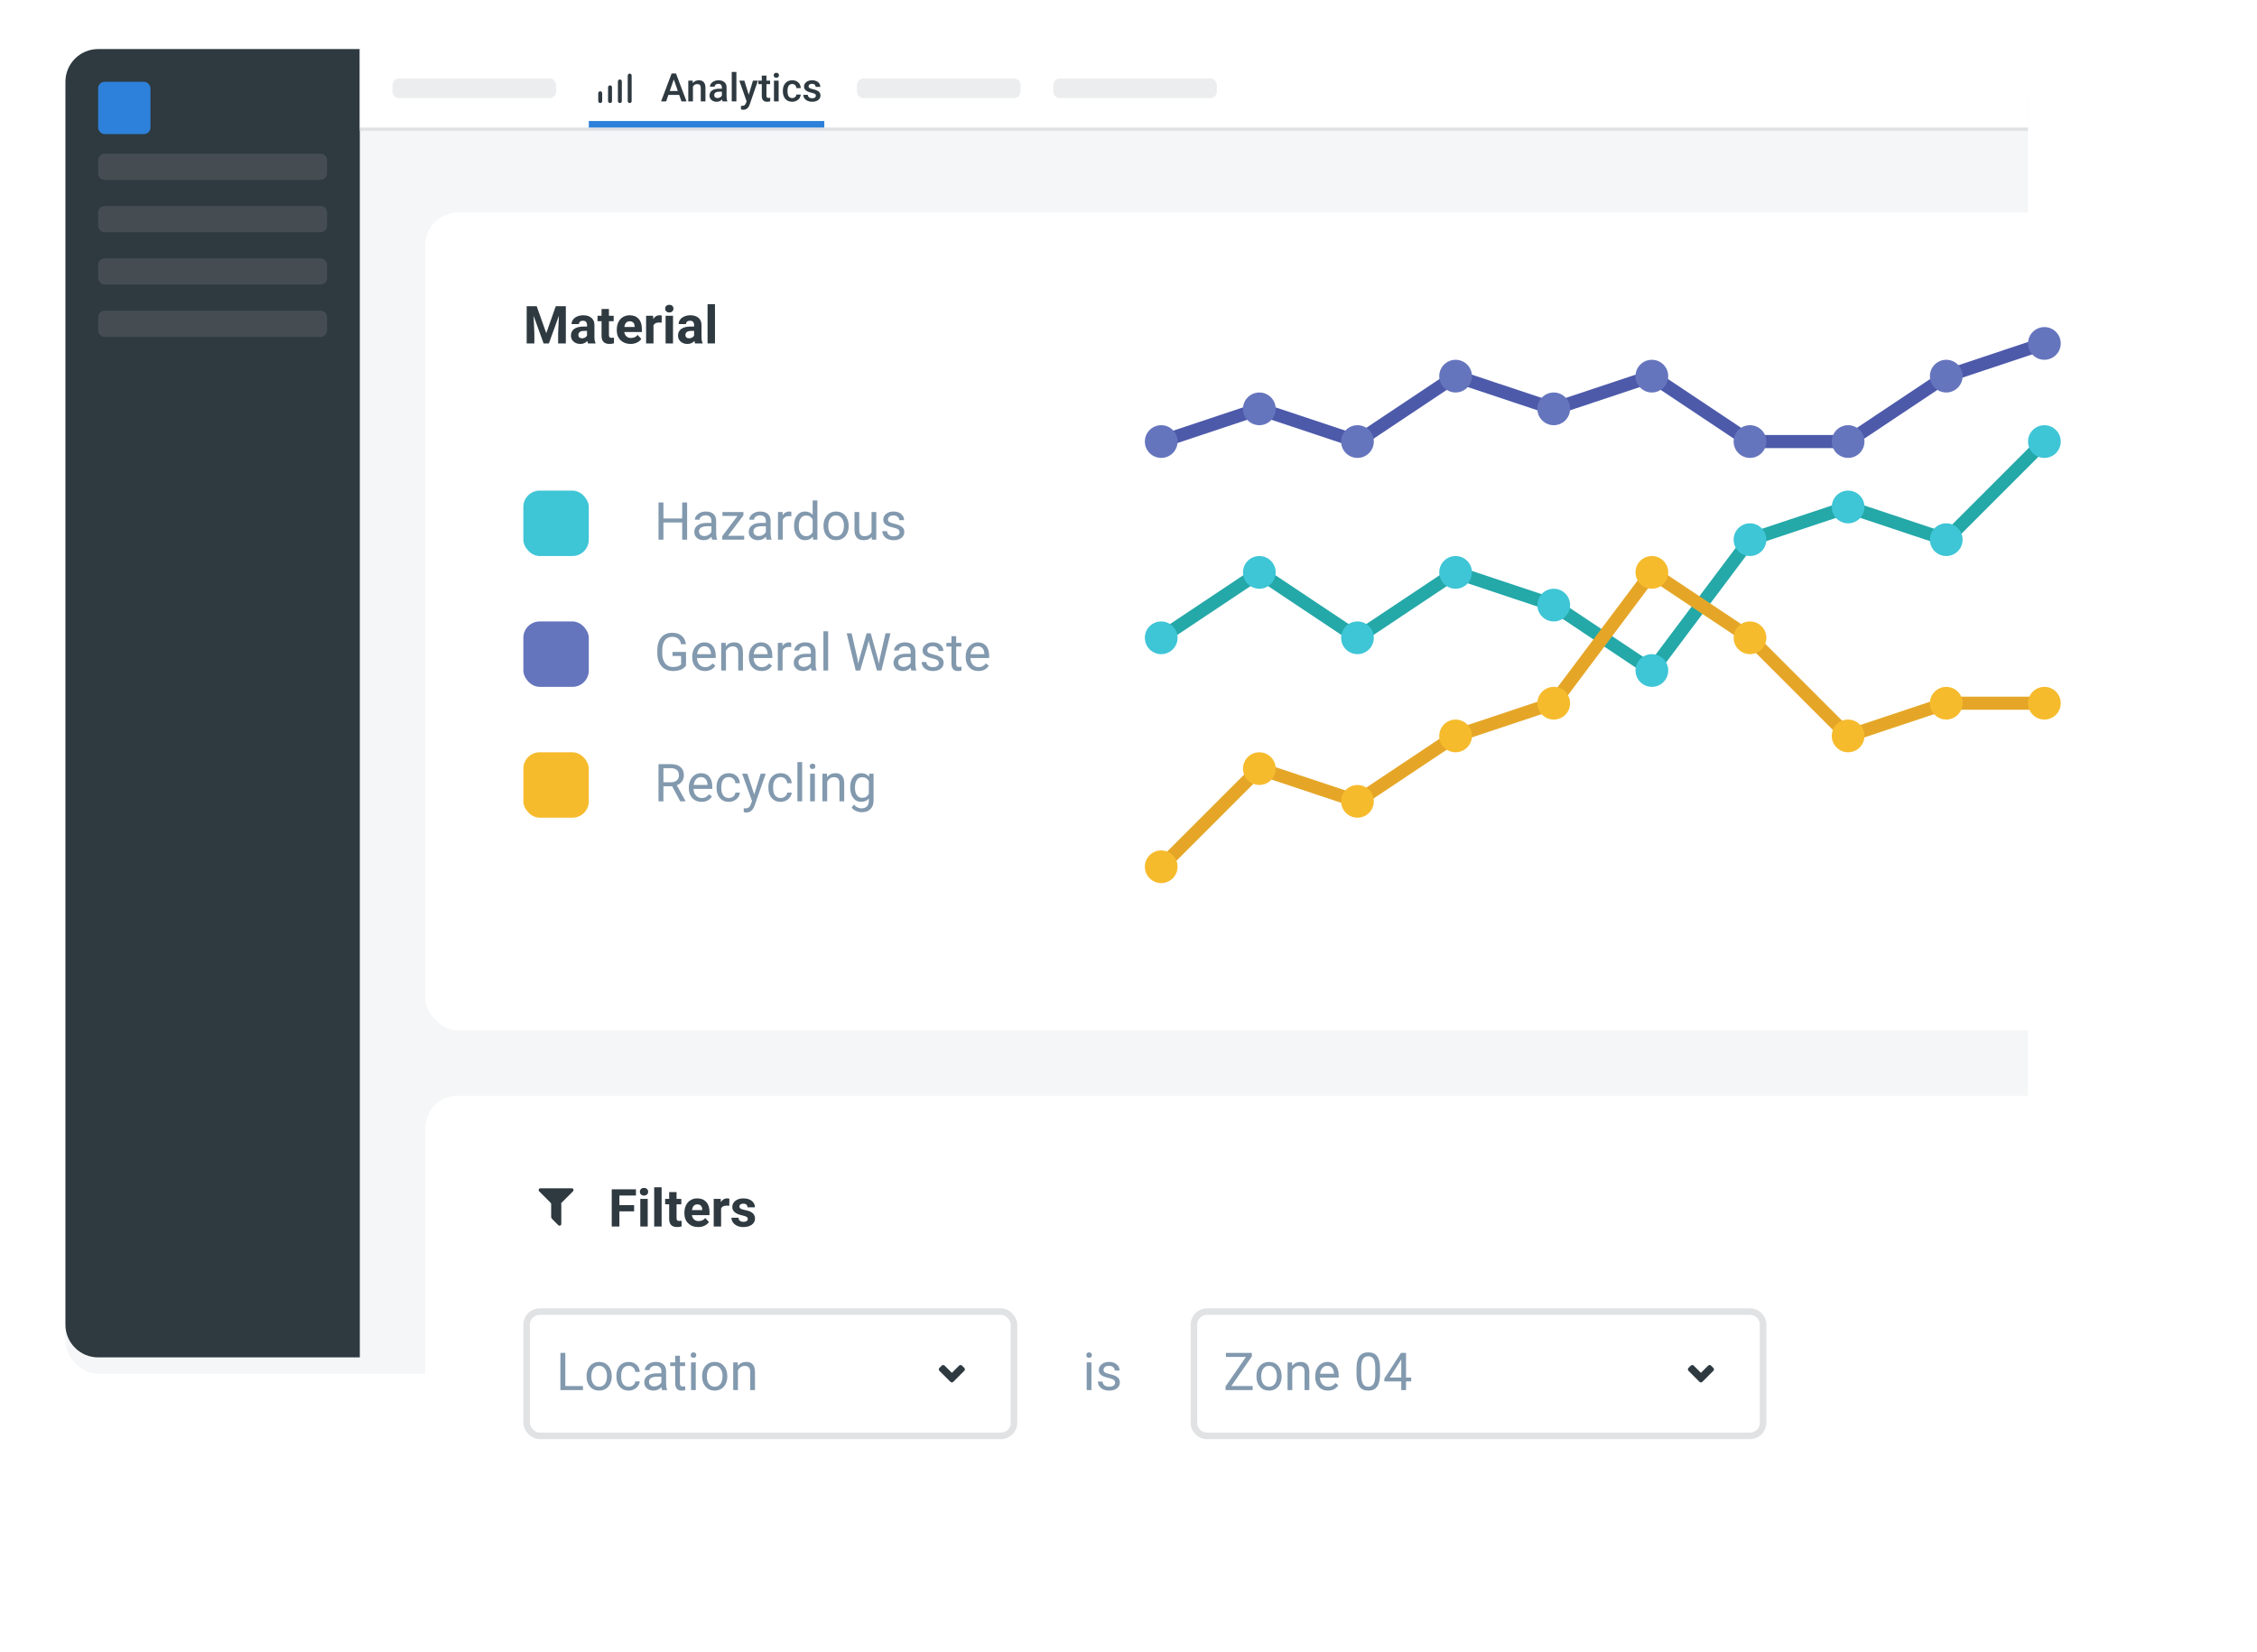 <svg width="690" height="505" viewBox="0 0 690 505" fill="none" xmlns="http://www.w3.org/2000/svg">
<rect width="690" height="505" fill="white"/>
<g filter="url(#filter0_d)">
<rect x="20" y="15" width="600" height="400" rx="10" fill="#F5F6F7"/>
</g>
<path d="M20 25C20 19.477 24.477 15 30 15H110V415H30C24.477 415 20 410.523 20 405V25Z" fill="#2E3940"/>
<path d="M110 39H620V25C620 19.477 615.523 15 610 15H110V39Z" fill="white"/>
<rect width="510" height="1" transform="matrix(-1 0 0 1 620 39)" fill="#E0E2E4"/>
<rect x="30" y="25" width="16" height="16" rx="2" fill="#2E81DA"/>
<path d="M30 49C30 47.895 30.895 47 32 47H98C99.105 47 100 47.895 100 49V53C100 54.105 99.105 55 98 55H32C30.895 55 30 54.105 30 53V49Z" fill="#454D52"/>
<path d="M120 26C120 24.895 120.895 24 122 24H168C169.105 24 170 24.895 170 26V28C170 29.105 169.105 30 168 30H122C120.895 30 120 29.105 120 28V26Z" fill="#EBEDEF"/>
<path d="M262 26C262 24.895 262.895 24 264 24H310C311.105 24 312 24.895 312 26V28C312 29.105 311.105 30 310 30H264C262.895 30 262 29.105 262 28V26Z" fill="#EBEDEF"/>
<path d="M322 26C322 24.895 322.895 24 324 24H370C371.105 24 372 24.895 372 26V28C372 29.105 371.105 30 370 30H324C322.895 30 322 29.105 322 28V26Z" fill="#EBEDEF"/>
<path d="M30 81C30 79.895 30.895 79 32 79H98C99.105 79 100 79.895 100 81V85C100 86.105 99.105 87 98 87H32C30.895 87 30 86.105 30 85V81Z" fill="#454D52"/>
<path d="M30 97C30 95.895 30.895 95 32 95H98C99.105 95 100 95.895 100 97V101C100 102.105 99.105 103 98 103H32C30.895 103 30 102.105 30 101V97Z" fill="#454D52"/>
<path d="M30 65C30 63.895 30.895 63 32 63H98C99.105 63 100 63.895 100 65V69C100 70.105 99.105 71 98 71H32C30.895 71 30 70.105 30 69V65Z" fill="#454D52"/>
<path d="M207.643 29.014H204.338L203.646 31H202.105L205.328 22.469H206.658L209.887 31H208.34L207.643 29.014ZM204.754 27.818H207.227L205.99 24.279L204.754 27.818Z" fill="#2E3940"/>
<path d="M211.762 24.66L211.803 25.393C212.271 24.826 212.887 24.543 213.648 24.543C214.969 24.543 215.641 25.299 215.664 26.811V31H214.24V26.893C214.24 26.49 214.152 26.193 213.977 26.002C213.805 25.807 213.521 25.709 213.127 25.709C212.553 25.709 212.125 25.969 211.844 26.488V31H210.42V24.66H211.762Z" fill="#2E3940"/>
<path d="M220.908 31C220.846 30.879 220.791 30.682 220.744 30.408C220.291 30.881 219.736 31.117 219.08 31.117C218.443 31.117 217.924 30.936 217.521 30.572C217.119 30.209 216.918 29.76 216.918 29.225C216.918 28.549 217.168 28.031 217.668 27.672C218.172 27.309 218.891 27.127 219.824 27.127H220.697V26.711C220.697 26.383 220.605 26.121 220.422 25.926C220.238 25.727 219.959 25.627 219.584 25.627C219.26 25.627 218.994 25.709 218.787 25.873C218.58 26.033 218.477 26.238 218.477 26.488H217.053C217.053 26.141 217.168 25.816 217.398 25.516C217.629 25.211 217.941 24.973 218.336 24.801C218.734 24.629 219.178 24.543 219.666 24.543C220.408 24.543 221 24.73 221.441 25.105C221.883 25.477 222.109 26 222.121 26.676V29.535C222.121 30.105 222.201 30.561 222.361 30.9V31H220.908ZM219.344 29.975C219.625 29.975 219.889 29.906 220.135 29.77C220.385 29.633 220.572 29.449 220.697 29.219V28.023H219.93C219.402 28.023 219.006 28.115 218.74 28.299C218.475 28.482 218.342 28.742 218.342 29.078C218.342 29.352 218.432 29.57 218.611 29.734C218.795 29.895 219.039 29.975 219.344 29.975Z" fill="#2E3940"/>
<path d="M225.127 31H223.703V22H225.127V31Z" fill="#2E3940"/>
<path d="M228.9 28.961L230.189 24.66H231.707L229.188 31.961C228.801 33.027 228.145 33.56 227.219 33.56C227.012 33.56 226.783 33.525 226.533 33.455V32.353L226.803 32.371C227.162 32.371 227.432 32.305 227.611 32.172C227.795 32.043 227.939 31.824 228.045 31.516L228.25 30.971L226.023 24.66H227.559L228.9 28.961Z" fill="#2E3940"/>
<path d="M234.314 23.119V24.66H235.434V25.715H234.314V29.254C234.314 29.496 234.361 29.672 234.455 29.781C234.553 29.887 234.725 29.939 234.971 29.939C235.135 29.939 235.301 29.92 235.469 29.881V30.982C235.145 31.072 234.832 31.117 234.531 31.117C233.438 31.117 232.891 30.514 232.891 29.307V25.715H231.848V24.66H232.891V23.119H234.314Z" fill="#2E3940"/>
<path d="M238.041 31H236.617V24.66H238.041V31ZM236.529 23.014C236.529 22.795 236.598 22.613 236.734 22.469C236.875 22.324 237.074 22.252 237.332 22.252C237.59 22.252 237.789 22.324 237.93 22.469C238.07 22.613 238.141 22.795 238.141 23.014C238.141 23.229 238.07 23.408 237.93 23.553C237.789 23.693 237.59 23.764 237.332 23.764C237.074 23.764 236.875 23.693 236.734 23.553C236.598 23.408 236.529 23.229 236.529 23.014Z" fill="#2E3940"/>
<path d="M242.201 29.98C242.557 29.98 242.852 29.877 243.086 29.67C243.32 29.463 243.445 29.207 243.461 28.902H244.803C244.787 29.297 244.664 29.666 244.434 30.01C244.203 30.35 243.891 30.619 243.496 30.818C243.102 31.018 242.676 31.117 242.219 31.117C241.332 31.117 240.629 30.83 240.109 30.256C239.59 29.682 239.33 28.889 239.33 27.877V27.73C239.33 26.766 239.588 25.994 240.104 25.416C240.619 24.834 241.322 24.543 242.213 24.543C242.967 24.543 243.58 24.764 244.053 25.205C244.529 25.643 244.779 26.219 244.803 26.934H243.461C243.445 26.57 243.32 26.271 243.086 26.037C242.855 25.803 242.561 25.686 242.201 25.686C241.74 25.686 241.385 25.854 241.135 26.189C240.885 26.521 240.758 27.027 240.754 27.707V27.936C240.754 28.623 240.877 29.137 241.123 29.477C241.373 29.812 241.732 29.98 242.201 29.98Z" fill="#2E3940"/>
<path d="M249.432 29.277C249.432 29.023 249.326 28.83 249.115 28.697C248.908 28.564 248.562 28.447 248.078 28.346C247.594 28.244 247.189 28.115 246.865 27.959C246.154 27.615 245.799 27.117 245.799 26.465C245.799 25.918 246.029 25.461 246.49 25.094C246.951 24.727 247.537 24.543 248.248 24.543C249.006 24.543 249.617 24.73 250.082 25.105C250.551 25.48 250.785 25.967 250.785 26.564H249.361C249.361 26.291 249.26 26.064 249.057 25.885C248.854 25.701 248.584 25.609 248.248 25.609C247.936 25.609 247.68 25.682 247.48 25.826C247.285 25.971 247.188 26.164 247.188 26.406C247.188 26.625 247.279 26.795 247.463 26.916C247.646 27.037 248.018 27.16 248.576 27.285C249.135 27.406 249.572 27.553 249.889 27.725C250.209 27.893 250.445 28.096 250.598 28.334C250.754 28.572 250.832 28.861 250.832 29.201C250.832 29.771 250.596 30.234 250.123 30.59C249.65 30.941 249.031 31.117 248.266 31.117C247.746 31.117 247.283 31.023 246.877 30.836C246.471 30.648 246.154 30.391 245.928 30.062C245.701 29.734 245.588 29.381 245.588 29.002H246.971C246.99 29.338 247.117 29.598 247.352 29.781C247.586 29.961 247.896 30.051 248.283 30.051C248.658 30.051 248.943 29.98 249.139 29.84C249.334 29.695 249.432 29.508 249.432 29.277Z" fill="#2E3940"/>
<path d="M183.496 31.504C183.338 31.502 183.187 31.438 183.075 31.326C182.962 31.214 182.899 31.063 182.896 30.904V28.504C182.896 28.345 182.96 28.193 183.072 28.08C183.185 27.968 183.337 27.904 183.496 27.904C183.656 27.904 183.808 27.968 183.921 28.08C184.033 28.193 184.096 28.345 184.096 28.504V30.904C184.096 31.063 184.033 31.216 183.921 31.329C183.808 31.441 183.656 31.504 183.496 31.504Z" fill="#2E3940"/>
<path d="M186.496 31.504C186.338 31.502 186.187 31.438 186.075 31.326C185.962 31.214 185.899 31.062 185.896 30.904V26.696C185.896 26.537 185.96 26.384 186.072 26.271C186.185 26.159 186.337 26.096 186.496 26.096C186.656 26.096 186.808 26.159 186.921 26.271C187.033 26.384 187.096 26.537 187.096 26.696V30.904C187.096 31.063 187.033 31.215 186.921 31.328C186.808 31.441 186.656 31.504 186.496 31.504Z" fill="#2E3940"/>
<path d="M189.504 31.504C189.345 31.504 189.193 31.441 189.08 31.328C188.968 31.216 188.904 31.063 188.904 30.904V24.896C188.904 24.737 188.968 24.584 189.08 24.472C189.193 24.359 189.345 24.296 189.504 24.296C189.663 24.296 189.816 24.359 189.929 24.472C190.041 24.584 190.104 24.737 190.104 24.896V30.904C190.102 31.062 190.038 31.214 189.926 31.326C189.814 31.438 189.663 31.502 189.504 31.504Z" fill="#2E3940"/>
<path d="M192.504 31.504C192.345 31.504 192.193 31.441 192.08 31.328C191.968 31.216 191.904 31.063 191.904 30.904V23.096C191.904 22.937 191.968 22.784 192.08 22.672C192.193 22.559 192.345 22.496 192.504 22.496C192.663 22.496 192.816 22.559 192.929 22.672C193.041 22.784 193.104 22.937 193.104 23.096V30.904C193.102 31.063 193.038 31.214 192.926 31.326C192.814 31.438 192.663 31.502 192.504 31.504Z" fill="#2E3940"/>
<path d="M180 37H252V39H180V37Z" fill="#2E81DA"/>
<g filter="url(#filter1_d)">
<rect x="130" y="330" width="540" height="150" rx="10" fill="white"/>
</g>
<path d="M333.664 425H332.219V416.547H333.664V425ZM332.102 414.305C332.102 414.07 332.172 413.872 332.312 413.711C332.458 413.549 332.672 413.469 332.953 413.469C333.234 413.469 333.448 413.549 333.594 413.711C333.74 413.872 333.812 414.07 333.812 414.305C333.812 414.539 333.74 414.734 333.594 414.891C333.448 415.047 333.234 415.125 332.953 415.125C332.672 415.125 332.458 415.047 332.312 414.891C332.172 414.734 332.102 414.539 332.102 414.305ZM340.906 422.758C340.906 422.367 340.758 422.065 340.461 421.852C340.169 421.633 339.656 421.445 338.922 421.289C338.193 421.133 337.612 420.945 337.18 420.727C336.753 420.508 336.435 420.247 336.227 419.945C336.023 419.643 335.922 419.284 335.922 418.867C335.922 418.174 336.214 417.589 336.797 417.109C337.385 416.63 338.135 416.391 339.047 416.391C340.005 416.391 340.781 416.638 341.375 417.133C341.974 417.628 342.273 418.26 342.273 419.031H340.82C340.82 418.635 340.651 418.294 340.312 418.008C339.979 417.721 339.557 417.578 339.047 417.578C338.521 417.578 338.109 417.693 337.812 417.922C337.516 418.151 337.367 418.451 337.367 418.82C337.367 419.169 337.505 419.432 337.781 419.609C338.057 419.786 338.555 419.956 339.273 420.117C339.997 420.279 340.583 420.471 341.031 420.695C341.479 420.919 341.81 421.19 342.023 421.508C342.242 421.82 342.352 422.203 342.352 422.656C342.352 423.411 342.049 424.018 341.445 424.477C340.841 424.93 340.057 425.156 339.094 425.156C338.417 425.156 337.818 425.036 337.297 424.797C336.776 424.557 336.367 424.224 336.07 423.797C335.779 423.365 335.633 422.898 335.633 422.398H337.078C337.104 422.883 337.297 423.268 337.656 423.555C338.021 423.836 338.5 423.977 339.094 423.977C339.641 423.977 340.078 423.867 340.406 423.648C340.74 423.424 340.906 423.128 340.906 422.758Z" fill="#8299AE"/>
<rect x="161" y="401" width="149" height="38" rx="4" fill="white" stroke="#E0E2E4" stroke-width="2"/>
<path d="M172.828 423.773H178.219V425H171.32V413.625H172.828V423.773Z" fill="#8299AE"/>
<path d="M179.32 420.695C179.32 419.867 179.482 419.122 179.805 418.461C180.133 417.799 180.586 417.289 181.164 416.93C181.747 416.57 182.411 416.391 183.156 416.391C184.307 416.391 185.237 416.789 185.945 417.586C186.659 418.383 187.016 419.443 187.016 420.766V420.867C187.016 421.69 186.857 422.43 186.539 423.086C186.227 423.737 185.776 424.245 185.188 424.609C184.604 424.974 183.932 425.156 183.172 425.156C182.026 425.156 181.096 424.758 180.383 423.961C179.674 423.164 179.32 422.109 179.32 420.797V420.695ZM180.773 420.867C180.773 421.805 180.99 422.557 181.422 423.125C181.859 423.693 182.443 423.977 183.172 423.977C183.906 423.977 184.49 423.69 184.922 423.117C185.354 422.539 185.57 421.732 185.57 420.695C185.57 419.768 185.349 419.018 184.906 418.445C184.469 417.867 183.885 417.578 183.156 417.578C182.443 417.578 181.867 417.862 181.43 418.43C180.992 418.997 180.773 419.81 180.773 420.867Z" fill="#8299AE"/>
<path d="M192.219 423.977C192.734 423.977 193.185 423.82 193.57 423.508C193.956 423.195 194.169 422.805 194.211 422.336H195.578C195.552 422.82 195.385 423.281 195.078 423.719C194.771 424.156 194.359 424.505 193.844 424.766C193.333 425.026 192.792 425.156 192.219 425.156C191.068 425.156 190.151 424.773 189.469 424.008C188.792 423.237 188.453 422.185 188.453 420.852V420.609C188.453 419.786 188.604 419.055 188.906 418.414C189.208 417.773 189.641 417.276 190.203 416.922C190.771 416.568 191.44 416.391 192.211 416.391C193.159 416.391 193.945 416.674 194.57 417.242C195.201 417.81 195.536 418.547 195.578 419.453H194.211C194.169 418.906 193.961 418.458 193.586 418.109C193.216 417.755 192.758 417.578 192.211 417.578C191.477 417.578 190.906 417.844 190.5 418.375C190.099 418.901 189.898 419.664 189.898 420.664V420.938C189.898 421.911 190.099 422.661 190.5 423.188C190.901 423.714 191.474 423.977 192.219 423.977Z" fill="#8299AE"/>
<path d="M202.422 425C202.339 424.833 202.271 424.536 202.219 424.109C201.547 424.807 200.745 425.156 199.812 425.156C198.979 425.156 198.294 424.922 197.758 424.453C197.227 423.979 196.961 423.38 196.961 422.656C196.961 421.776 197.294 421.094 197.961 420.609C198.633 420.12 199.576 419.875 200.789 419.875H202.195V419.211C202.195 418.706 202.044 418.305 201.742 418.008C201.44 417.706 200.995 417.555 200.406 417.555C199.891 417.555 199.458 417.685 199.109 417.945C198.76 418.206 198.586 418.521 198.586 418.891H197.133C197.133 418.469 197.281 418.062 197.578 417.672C197.88 417.276 198.286 416.964 198.797 416.734C199.312 416.505 199.878 416.391 200.492 416.391C201.466 416.391 202.229 416.635 202.781 417.125C203.333 417.609 203.62 418.279 203.641 419.133V423.023C203.641 423.799 203.74 424.417 203.938 424.875V425H202.422ZM200.023 423.898C200.477 423.898 200.906 423.781 201.312 423.547C201.719 423.312 202.013 423.008 202.195 422.633V420.898H201.062C199.292 420.898 198.406 421.417 198.406 422.453C198.406 422.906 198.557 423.26 198.859 423.516C199.161 423.771 199.549 423.898 200.023 423.898Z" fill="#8299AE"/>
<path d="M207.867 414.5V416.547H209.445V417.664H207.867V422.906C207.867 423.245 207.938 423.5 208.078 423.672C208.219 423.839 208.458 423.922 208.797 423.922C208.964 423.922 209.193 423.891 209.484 423.828V425C209.104 425.104 208.734 425.156 208.375 425.156C207.729 425.156 207.242 424.961 206.914 424.57C206.586 424.18 206.422 423.625 206.422 422.906V417.664H204.883V416.547H206.422V414.5H207.867Z" fill="#8299AE"/>
<path d="M212.711 425H211.266V416.547H212.711V425ZM211.148 414.305C211.148 414.07 211.219 413.872 211.359 413.711C211.505 413.549 211.719 413.469 212 413.469C212.281 413.469 212.495 413.549 212.641 413.711C212.786 413.872 212.859 414.07 212.859 414.305C212.859 414.539 212.786 414.734 212.641 414.891C212.495 415.047 212.281 415.125 212 415.125C211.719 415.125 211.505 415.047 211.359 414.891C211.219 414.734 211.148 414.539 211.148 414.305Z" fill="#8299AE"/>
<path d="M214.648 420.695C214.648 419.867 214.81 419.122 215.133 418.461C215.461 417.799 215.914 417.289 216.492 416.93C217.076 416.57 217.74 416.391 218.484 416.391C219.635 416.391 220.565 416.789 221.273 417.586C221.987 418.383 222.344 419.443 222.344 420.766V420.867C222.344 421.69 222.185 422.43 221.867 423.086C221.555 423.737 221.104 424.245 220.516 424.609C219.932 424.974 219.26 425.156 218.5 425.156C217.354 425.156 216.424 424.758 215.711 423.961C215.003 423.164 214.648 422.109 214.648 420.797V420.695ZM216.102 420.867C216.102 421.805 216.318 422.557 216.75 423.125C217.188 423.693 217.771 423.977 218.5 423.977C219.234 423.977 219.818 423.69 220.25 423.117C220.682 422.539 220.898 421.732 220.898 420.695C220.898 419.768 220.677 419.018 220.234 418.445C219.797 417.867 219.214 417.578 218.484 417.578C217.771 417.578 217.195 417.862 216.758 418.43C216.32 418.997 216.102 419.81 216.102 420.867Z" fill="#8299AE"/>
<path d="M225.523 416.547L225.57 417.609C226.216 416.797 227.06 416.391 228.102 416.391C229.888 416.391 230.789 417.398 230.805 419.414V425H229.359V419.406C229.354 418.797 229.214 418.346 228.938 418.055C228.667 417.763 228.242 417.617 227.664 417.617C227.195 417.617 226.784 417.742 226.43 417.992C226.076 418.242 225.799 418.57 225.602 418.977V425H224.156V416.547H225.523Z" fill="#8299AE"/>
<path d="M294.079 417.51L294.809 418.24C294.923 418.355 294.986 418.509 294.986 418.67C294.986 418.831 294.923 418.986 294.809 419.1L291.429 422.48C291.373 422.538 291.306 422.583 291.232 422.615C291.159 422.646 291.079 422.662 290.999 422.662C290.919 422.662 290.84 422.646 290.766 422.615C290.692 422.583 290.625 422.538 290.569 422.48L287.189 419.1C287.075 418.986 287.012 418.831 287.012 418.67C287.012 418.509 287.075 418.355 287.189 418.24L287.919 417.51C288.035 417.399 288.189 417.337 288.349 417.337C288.509 417.337 288.664 417.399 288.779 417.51L290.999 419.73L293.219 417.51C293.335 417.399 293.489 417.337 293.649 417.337C293.809 417.337 293.964 417.399 294.079 417.51Z" fill="#2E3940"/>
<path d="M365 405C365 402.791 366.791 401 369 401H535C537.209 401 539 402.791 539 405V435C539 437.209 537.209 439 535 439H369C366.791 439 365 437.209 365 435V405Z" fill="white" stroke="#E0E2E4" stroke-width="2"/>
<path d="M376.445 423.773H382.953V425H374.672V423.875L380.906 414.859H374.773V413.625H382.703V414.727L376.445 423.773Z" fill="#8299AE"/>
<path d="M384.117 420.695C384.117 419.867 384.279 419.122 384.602 418.461C384.93 417.799 385.383 417.289 385.961 416.93C386.544 416.57 387.208 416.391 387.953 416.391C389.104 416.391 390.034 416.789 390.742 417.586C391.456 418.383 391.812 419.443 391.812 420.766V420.867C391.812 421.69 391.654 422.43 391.336 423.086C391.023 423.737 390.573 424.245 389.984 424.609C389.401 424.974 388.729 425.156 387.969 425.156C386.823 425.156 385.893 424.758 385.18 423.961C384.471 423.164 384.117 422.109 384.117 420.797V420.695ZM385.57 420.867C385.57 421.805 385.786 422.557 386.219 423.125C386.656 423.693 387.24 423.977 387.969 423.977C388.703 423.977 389.286 423.69 389.719 423.117C390.151 422.539 390.367 421.732 390.367 420.695C390.367 419.768 390.146 419.018 389.703 418.445C389.266 417.867 388.682 417.578 387.953 417.578C387.24 417.578 386.664 417.862 386.227 418.43C385.789 418.997 385.57 419.81 385.57 420.867Z" fill="#8299AE"/>
<path d="M394.992 416.547L395.039 417.609C395.685 416.797 396.529 416.391 397.57 416.391C399.357 416.391 400.258 417.398 400.273 419.414V425H398.828V419.406C398.823 418.797 398.682 418.346 398.406 418.055C398.135 417.763 397.711 417.617 397.133 417.617C396.664 417.617 396.253 417.742 395.898 417.992C395.544 418.242 395.268 418.57 395.07 418.977V425H393.625V416.547H394.992Z" fill="#8299AE"/>
<path d="M405.961 425.156C404.815 425.156 403.883 424.781 403.164 424.031C402.445 423.276 402.086 422.268 402.086 421.008V420.742C402.086 419.904 402.245 419.156 402.562 418.5C402.885 417.839 403.333 417.323 403.906 416.953C404.484 416.578 405.109 416.391 405.781 416.391C406.88 416.391 407.734 416.753 408.344 417.477C408.953 418.201 409.258 419.237 409.258 420.586V421.188H403.531C403.552 422.021 403.794 422.695 404.258 423.211C404.727 423.721 405.32 423.977 406.039 423.977C406.549 423.977 406.982 423.872 407.336 423.664C407.69 423.456 408 423.18 408.266 422.836L409.148 423.523C408.44 424.612 407.378 425.156 405.961 425.156ZM405.781 417.578C405.198 417.578 404.708 417.792 404.312 418.219C403.917 418.641 403.672 419.234 403.578 420H407.812V419.891C407.771 419.156 407.573 418.589 407.219 418.188C406.865 417.781 406.385 417.578 405.781 417.578Z" fill="#8299AE"/>
<path d="M421.891 420.148C421.891 421.841 421.602 423.099 421.023 423.922C420.445 424.745 419.542 425.156 418.312 425.156C417.099 425.156 416.201 424.755 415.617 423.953C415.034 423.146 414.732 421.943 414.711 420.344V418.414C414.711 416.742 415 415.5 415.578 414.688C416.156 413.875 417.062 413.469 418.297 413.469C419.521 413.469 420.422 413.862 421 414.648C421.578 415.43 421.875 416.638 421.891 418.273V420.148ZM420.445 418.172C420.445 416.948 420.273 416.057 419.93 415.5C419.586 414.938 419.042 414.656 418.297 414.656C417.557 414.656 417.018 414.935 416.68 415.492C416.341 416.049 416.167 416.906 416.156 418.062V420.375C416.156 421.604 416.333 422.513 416.688 423.102C417.047 423.685 417.589 423.977 418.312 423.977C419.026 423.977 419.555 423.701 419.898 423.148C420.247 422.596 420.43 421.727 420.445 420.539V418.172Z" fill="#8299AE"/>
<path d="M429.844 421.18H431.422V422.359H429.844V425H428.391V422.359H423.211V421.508L428.305 413.625H429.844V421.18ZM424.852 421.18H428.391V415.602L428.219 415.914L424.852 421.18Z" fill="#8299AE"/>
<path d="M523.079 417.51L523.809 418.24C523.923 418.355 523.986 418.509 523.986 418.67C523.986 418.831 523.923 418.986 523.809 419.1L520.429 422.48C520.373 422.538 520.306 422.583 520.232 422.615C520.159 422.646 520.079 422.662 519.999 422.662C519.919 422.662 519.84 422.646 519.766 422.615C519.692 422.583 519.625 422.538 519.569 422.48L516.189 419.1C516.075 418.986 516.012 418.831 516.012 418.67C516.012 418.509 516.075 418.355 516.189 418.24L516.919 417.51C517.035 417.399 517.189 417.337 517.349 417.337C517.509 417.337 517.664 417.399 517.779 417.51L519.999 419.73L522.219 417.51C522.335 417.399 522.489 417.337 522.649 417.337C522.809 417.337 522.964 417.399 523.079 417.51Z" fill="#2E3940"/>
<path d="M193.859 370.352H189.359V375H187.016V363.625H194.422V365.523H189.359V368.461H193.859V370.352ZM198.016 375H195.75V366.547H198.016V375ZM195.617 364.359C195.617 364.021 195.729 363.742 195.953 363.523C196.182 363.305 196.492 363.195 196.883 363.195C197.268 363.195 197.576 363.305 197.805 363.523C198.034 363.742 198.148 364.021 198.148 364.359C198.148 364.703 198.031 364.984 197.797 365.203C197.568 365.422 197.263 365.531 196.883 365.531C196.503 365.531 196.195 365.422 195.961 365.203C195.732 364.984 195.617 364.703 195.617 364.359ZM202.266 375H200V363H202.266V375ZM206.836 364.469V366.547H208.281V368.203H206.836V372.422C206.836 372.734 206.896 372.958 207.016 373.094C207.135 373.229 207.365 373.297 207.703 373.297C207.953 373.297 208.174 373.279 208.367 373.242V374.953C207.924 375.089 207.469 375.156 207 375.156C205.417 375.156 204.609 374.357 204.578 372.758V368.203H203.344V366.547H204.578V364.469H206.836ZM213.43 375.156C212.19 375.156 211.18 374.776 210.398 374.016C209.622 373.255 209.234 372.242 209.234 370.977V370.758C209.234 369.909 209.398 369.151 209.727 368.484C210.055 367.812 210.518 367.297 211.117 366.938C211.721 366.573 212.409 366.391 213.18 366.391C214.336 366.391 215.245 366.755 215.906 367.484C216.573 368.214 216.906 369.247 216.906 370.586V371.508H211.523C211.596 372.06 211.815 372.503 212.18 372.836C212.549 373.169 213.016 373.336 213.578 373.336C214.448 373.336 215.128 373.021 215.617 372.391L216.727 373.633C216.388 374.112 215.93 374.487 215.352 374.758C214.773 375.023 214.133 375.156 213.43 375.156ZM213.172 368.219C212.724 368.219 212.359 368.37 212.078 368.672C211.802 368.974 211.625 369.406 211.547 369.969H214.688V369.789C214.677 369.289 214.542 368.904 214.281 368.633C214.021 368.357 213.651 368.219 213.172 368.219ZM222.945 368.664C222.638 368.622 222.367 368.602 222.133 368.602C221.279 368.602 220.719 368.891 220.453 369.469V375H218.195V366.547H220.328L220.391 367.555C220.844 366.779 221.471 366.391 222.273 366.391C222.523 366.391 222.758 366.424 222.977 366.492L222.945 368.664ZM228.617 372.664C228.617 372.388 228.479 372.172 228.203 372.016C227.932 371.854 227.495 371.711 226.891 371.586C224.88 371.164 223.875 370.31 223.875 369.023C223.875 368.273 224.185 367.648 224.805 367.148C225.43 366.643 226.245 366.391 227.25 366.391C228.323 366.391 229.18 366.643 229.82 367.148C230.466 367.654 230.789 368.31 230.789 369.117H228.531C228.531 368.794 228.427 368.529 228.219 368.32C228.01 368.107 227.685 368 227.242 368C226.862 368 226.568 368.086 226.359 368.258C226.151 368.43 226.047 368.648 226.047 368.914C226.047 369.164 226.164 369.367 226.398 369.523C226.638 369.674 227.039 369.807 227.602 369.922C228.164 370.031 228.638 370.156 229.023 370.297C230.216 370.734 230.812 371.492 230.812 372.57C230.812 373.341 230.482 373.966 229.82 374.445C229.159 374.919 228.305 375.156 227.258 375.156C226.549 375.156 225.919 375.031 225.367 374.781C224.82 374.526 224.391 374.18 224.078 373.742C223.766 373.299 223.609 372.823 223.609 372.312H225.75C225.771 372.714 225.919 373.021 226.195 373.234C226.471 373.448 226.841 373.555 227.305 373.555C227.737 373.555 228.062 373.474 228.281 373.312C228.505 373.146 228.617 372.93 228.617 372.664Z" fill="#2E3940"/>
<path d="M171.8 367.6L175.2 364.2C175.5 363.9 175.3 363.3 174.8 363.3H165.2C164.8 363.3 164.5 363.8 164.8 364.2L168.2 367.6C168.4 367.7 168.5 368 168.5 368.3V372C168.5 372.3 168.6 372.5 168.8 372.7L170.7 374.6C171 374.9 171.6 374.7 171.6 374.2V368.3C171.5 368 171.6 367.7 171.8 367.6Z" fill="#2E3940"/>
<g filter="url(#filter2_d)">
<rect x="130" y="60" width="540" height="250" rx="10" fill="white"/>
</g>
<path d="M164.078 93.625L167 101.875L169.906 93.625H172.984V105H170.633V101.891L170.867 96.523L167.797 105H166.188L163.125 96.531L163.359 101.891V105H161.016V93.625H164.078Z" fill="#2E3940"/>
<path d="M179.781 105C179.677 104.797 179.602 104.544 179.555 104.242C179.008 104.852 178.297 105.156 177.422 105.156C176.594 105.156 175.906 104.917 175.359 104.438C174.818 103.958 174.547 103.354 174.547 102.625C174.547 101.729 174.878 101.042 175.539 100.562C176.206 100.083 177.167 99.841 178.422 99.836H179.461V99.352C179.461 98.961 179.359 98.648 179.156 98.414C178.958 98.18 178.643 98.062 178.211 98.062C177.831 98.062 177.531 98.154 177.312 98.336C177.099 98.518 176.992 98.768 176.992 99.086H174.734C174.734 98.596 174.885 98.143 175.188 97.727C175.49 97.31 175.917 96.984 176.469 96.75C177.021 96.51 177.641 96.391 178.328 96.391C179.37 96.391 180.195 96.654 180.805 97.18C181.419 97.701 181.727 98.435 181.727 99.383V103.047C181.732 103.849 181.844 104.456 182.062 104.867V105H179.781ZM177.914 103.43C178.247 103.43 178.555 103.357 178.836 103.211C179.117 103.06 179.326 102.859 179.461 102.609V101.156H178.617C177.487 101.156 176.885 101.547 176.812 102.328L176.805 102.461C176.805 102.742 176.904 102.974 177.102 103.156C177.299 103.339 177.57 103.43 177.914 103.43Z" fill="#2E3940"/>
<path d="M186.164 94.469V96.547H187.609V98.203H186.164V102.422C186.164 102.734 186.224 102.958 186.344 103.094C186.464 103.229 186.693 103.297 187.031 103.297C187.281 103.297 187.503 103.279 187.695 103.242V104.953C187.253 105.089 186.797 105.156 186.328 105.156C184.745 105.156 183.938 104.357 183.906 102.758V98.203H182.672V96.547H183.906V94.469H186.164Z" fill="#2E3940"/>
<path d="M192.758 105.156C191.518 105.156 190.508 104.776 189.727 104.016C188.951 103.255 188.562 102.242 188.562 100.977V100.758C188.562 99.909 188.727 99.151 189.055 98.484C189.383 97.812 189.846 97.297 190.445 96.938C191.049 96.573 191.737 96.391 192.508 96.391C193.664 96.391 194.573 96.755 195.234 97.484C195.901 98.213 196.234 99.247 196.234 100.586V101.508H190.852C190.924 102.06 191.143 102.503 191.508 102.836C191.878 103.169 192.344 103.336 192.906 103.336C193.776 103.336 194.456 103.021 194.945 102.391L196.055 103.633C195.716 104.112 195.258 104.487 194.68 104.758C194.102 105.023 193.461 105.156 192.758 105.156ZM192.5 98.219C192.052 98.219 191.688 98.37 191.406 98.672C191.13 98.974 190.953 99.406 190.875 99.969H194.016V99.789C194.005 99.289 193.87 98.904 193.609 98.633C193.349 98.357 192.979 98.219 192.5 98.219Z" fill="#2E3940"/>
<path d="M202.273 98.664C201.966 98.622 201.695 98.602 201.461 98.602C200.607 98.602 200.047 98.891 199.781 99.469V105H197.523V96.547H199.656L199.719 97.555C200.172 96.779 200.799 96.391 201.602 96.391C201.852 96.391 202.086 96.424 202.305 96.492L202.273 98.664Z" fill="#2E3940"/>
<path d="M205.75 105H203.484V96.547H205.75V105ZM203.352 94.359C203.352 94.021 203.464 93.742 203.688 93.523C203.917 93.305 204.227 93.195 204.617 93.195C205.003 93.195 205.31 93.305 205.539 93.523C205.768 93.742 205.883 94.021 205.883 94.359C205.883 94.703 205.766 94.984 205.531 95.203C205.302 95.422 204.997 95.531 204.617 95.531C204.237 95.531 203.93 95.422 203.695 95.203C203.466 94.984 203.352 94.703 203.352 94.359Z" fill="#2E3940"/>
<path d="M212.516 105C212.411 104.797 212.336 104.544 212.289 104.242C211.742 104.852 211.031 105.156 210.156 105.156C209.328 105.156 208.641 104.917 208.094 104.438C207.552 103.958 207.281 103.354 207.281 102.625C207.281 101.729 207.612 101.042 208.273 100.562C208.94 100.083 209.901 99.841 211.156 99.836H212.195V99.352C212.195 98.961 212.094 98.648 211.891 98.414C211.693 98.18 211.378 98.062 210.945 98.062C210.565 98.062 210.266 98.154 210.047 98.336C209.833 98.518 209.727 98.768 209.727 99.086H207.469C207.469 98.596 207.62 98.143 207.922 97.727C208.224 97.31 208.651 96.984 209.203 96.75C209.755 96.51 210.375 96.391 211.062 96.391C212.104 96.391 212.93 96.654 213.539 97.18C214.154 97.701 214.461 98.435 214.461 99.383V103.047C214.466 103.849 214.578 104.456 214.797 104.867V105H212.516ZM210.648 103.43C210.982 103.43 211.289 103.357 211.57 103.211C211.852 103.06 212.06 102.859 212.195 102.609V101.156H211.352C210.221 101.156 209.62 101.547 209.547 102.328L209.539 102.461C209.539 102.742 209.638 102.974 209.836 103.156C210.034 103.339 210.305 103.43 210.648 103.43Z" fill="#2E3940"/>
<path d="M218.578 105H216.312V93H218.578V105Z" fill="#2E3940"/>
<path d="M210.062 165H208.555V159.742H202.82V165H201.32V153.625H202.82V158.516H208.555V153.625H210.062V165Z" fill="#8299AE"/>
<path d="M217.719 165C217.635 164.833 217.568 164.536 217.516 164.109C216.844 164.807 216.042 165.156 215.109 165.156C214.276 165.156 213.591 164.922 213.055 164.453C212.523 163.979 212.258 163.38 212.258 162.656C212.258 161.776 212.591 161.094 213.258 160.609C213.93 160.12 214.872 159.875 216.086 159.875H217.492V159.211C217.492 158.706 217.341 158.305 217.039 158.008C216.737 157.706 216.292 157.555 215.703 157.555C215.188 157.555 214.755 157.685 214.406 157.945C214.057 158.206 213.883 158.521 213.883 158.891H212.43C212.43 158.469 212.578 158.062 212.875 157.672C213.177 157.276 213.583 156.964 214.094 156.734C214.609 156.505 215.174 156.391 215.789 156.391C216.763 156.391 217.526 156.635 218.078 157.125C218.63 157.609 218.917 158.279 218.938 159.133V163.023C218.938 163.799 219.036 164.417 219.234 164.875V165H217.719ZM215.32 163.898C215.773 163.898 216.203 163.781 216.609 163.547C217.016 163.312 217.31 163.008 217.492 162.633V160.898H216.359C214.589 160.898 213.703 161.417 213.703 162.453C213.703 162.906 213.854 163.26 214.156 163.516C214.458 163.771 214.846 163.898 215.32 163.898Z" fill="#8299AE"/>
<path d="M222.562 163.82H227.508V165H220.797V163.938L225.461 157.742H220.867V156.547H227.273V157.57L222.562 163.82Z" fill="#8299AE"/>
<path d="M234.359 165C234.276 164.833 234.208 164.536 234.156 164.109C233.484 164.807 232.682 165.156 231.75 165.156C230.917 165.156 230.232 164.922 229.695 164.453C229.164 163.979 228.898 163.38 228.898 162.656C228.898 161.776 229.232 161.094 229.898 160.609C230.57 160.12 231.513 159.875 232.727 159.875H234.133V159.211C234.133 158.706 233.982 158.305 233.68 158.008C233.378 157.706 232.932 157.555 232.344 157.555C231.828 157.555 231.396 157.685 231.047 157.945C230.698 158.206 230.523 158.521 230.523 158.891H229.07C229.07 158.469 229.219 158.062 229.516 157.672C229.818 157.276 230.224 156.964 230.734 156.734C231.25 156.505 231.815 156.391 232.43 156.391C233.404 156.391 234.167 156.635 234.719 157.125C235.271 157.609 235.557 158.279 235.578 159.133V163.023C235.578 163.799 235.677 164.417 235.875 164.875V165H234.359ZM231.961 163.898C232.414 163.898 232.844 163.781 233.25 163.547C233.656 163.312 233.951 163.008 234.133 162.633V160.898H233C231.229 160.898 230.344 161.417 230.344 162.453C230.344 162.906 230.495 163.26 230.797 163.516C231.099 163.771 231.487 163.898 231.961 163.898Z" fill="#8299AE"/>
<path d="M241.93 157.844C241.711 157.807 241.474 157.789 241.219 157.789C240.271 157.789 239.628 158.193 239.289 159V165H237.844V156.547H239.25L239.273 157.523C239.747 156.768 240.419 156.391 241.289 156.391C241.57 156.391 241.784 156.427 241.93 156.5V157.844Z" fill="#8299AE"/>
<path d="M242.758 160.703C242.758 159.406 243.065 158.365 243.68 157.578C244.294 156.786 245.099 156.391 246.094 156.391C247.083 156.391 247.867 156.729 248.445 157.406V153H249.891V165H248.562L248.492 164.094C247.914 164.802 247.109 165.156 246.078 165.156C245.099 165.156 244.299 164.755 243.68 163.953C243.065 163.151 242.758 162.104 242.758 160.812V160.703ZM244.203 160.867C244.203 161.826 244.401 162.576 244.797 163.117C245.193 163.659 245.74 163.93 246.438 163.93C247.354 163.93 248.023 163.518 248.445 162.695V158.812C248.013 158.016 247.349 157.617 246.453 157.617C245.745 157.617 245.193 157.891 244.797 158.438C244.401 158.984 244.203 159.794 244.203 160.867Z" fill="#8299AE"/>
<path d="M251.758 160.695C251.758 159.867 251.919 159.122 252.242 158.461C252.57 157.799 253.023 157.289 253.602 156.93C254.185 156.57 254.849 156.391 255.594 156.391C256.745 156.391 257.674 156.789 258.383 157.586C259.096 158.383 259.453 159.443 259.453 160.766V160.867C259.453 161.69 259.294 162.43 258.977 163.086C258.664 163.737 258.214 164.245 257.625 164.609C257.042 164.974 256.37 165.156 255.609 165.156C254.464 165.156 253.534 164.758 252.82 163.961C252.112 163.164 251.758 162.109 251.758 160.797V160.695ZM253.211 160.867C253.211 161.805 253.427 162.557 253.859 163.125C254.297 163.693 254.88 163.977 255.609 163.977C256.344 163.977 256.927 163.69 257.359 163.117C257.792 162.539 258.008 161.732 258.008 160.695C258.008 159.768 257.786 159.018 257.344 158.445C256.906 157.867 256.323 157.578 255.594 157.578C254.88 157.578 254.305 157.862 253.867 158.43C253.43 158.997 253.211 159.81 253.211 160.867Z" fill="#8299AE"/>
<path d="M266.484 164.164C265.922 164.826 265.096 165.156 264.008 165.156C263.107 165.156 262.419 164.896 261.945 164.375C261.477 163.849 261.24 163.073 261.234 162.047V156.547H262.68V162.008C262.68 163.289 263.201 163.93 264.242 163.93C265.346 163.93 266.081 163.518 266.445 162.695V156.547H267.891V165H266.516L266.484 164.164Z" fill="#8299AE"/>
<path d="M275.016 162.758C275.016 162.367 274.867 162.065 274.57 161.852C274.279 161.633 273.766 161.445 273.031 161.289C272.302 161.133 271.721 160.945 271.289 160.727C270.862 160.508 270.544 160.247 270.336 159.945C270.133 159.643 270.031 159.284 270.031 158.867C270.031 158.174 270.323 157.589 270.906 157.109C271.495 156.63 272.245 156.391 273.156 156.391C274.115 156.391 274.891 156.638 275.484 157.133C276.083 157.628 276.383 158.26 276.383 159.031H274.93C274.93 158.635 274.76 158.294 274.422 158.008C274.089 157.721 273.667 157.578 273.156 157.578C272.63 157.578 272.219 157.693 271.922 157.922C271.625 158.151 271.477 158.451 271.477 158.82C271.477 159.169 271.615 159.432 271.891 159.609C272.167 159.786 272.664 159.956 273.383 160.117C274.107 160.279 274.693 160.471 275.141 160.695C275.589 160.919 275.919 161.19 276.133 161.508C276.352 161.82 276.461 162.203 276.461 162.656C276.461 163.411 276.159 164.018 275.555 164.477C274.951 164.93 274.167 165.156 273.203 165.156C272.526 165.156 271.927 165.036 271.406 164.797C270.885 164.557 270.477 164.224 270.18 163.797C269.888 163.365 269.742 162.898 269.742 162.398H271.188C271.214 162.883 271.406 163.268 271.766 163.555C272.13 163.836 272.609 163.977 273.203 163.977C273.75 163.977 274.188 163.867 274.516 163.648C274.849 163.424 275.016 163.128 275.016 162.758Z" fill="#8299AE"/>
<path d="M209.719 203.508C209.333 204.06 208.794 204.474 208.102 204.75C207.414 205.021 206.612 205.156 205.695 205.156C204.768 205.156 203.945 204.94 203.227 204.508C202.508 204.07 201.951 203.451 201.555 202.648C201.164 201.846 200.964 200.917 200.953 199.859V198.867C200.953 197.154 201.352 195.826 202.148 194.883C202.951 193.94 204.076 193.469 205.523 193.469C206.711 193.469 207.667 193.773 208.391 194.383C209.115 194.987 209.557 195.846 209.719 196.961H208.219C207.938 195.456 207.042 194.703 205.531 194.703C204.526 194.703 203.763 195.057 203.242 195.766C202.727 196.469 202.466 197.49 202.461 198.828V199.758C202.461 201.034 202.753 202.049 203.336 202.805C203.919 203.555 204.708 203.93 205.703 203.93C206.266 203.93 206.758 203.867 207.18 203.742C207.602 203.617 207.951 203.406 208.227 203.109V200.555H205.594V199.336H209.719V203.508Z" fill="#8299AE"/>
<path d="M215.508 205.156C214.362 205.156 213.43 204.781 212.711 204.031C211.992 203.276 211.633 202.268 211.633 201.008V200.742C211.633 199.904 211.792 199.156 212.109 198.5C212.432 197.839 212.88 197.323 213.453 196.953C214.031 196.578 214.656 196.391 215.328 196.391C216.427 196.391 217.281 196.753 217.891 197.477C218.5 198.201 218.805 199.237 218.805 200.586V201.188H213.078C213.099 202.021 213.341 202.695 213.805 203.211C214.273 203.721 214.867 203.977 215.586 203.977C216.096 203.977 216.529 203.872 216.883 203.664C217.237 203.456 217.547 203.18 217.812 202.836L218.695 203.523C217.987 204.612 216.924 205.156 215.508 205.156ZM215.328 197.578C214.745 197.578 214.255 197.792 213.859 198.219C213.464 198.641 213.219 199.234 213.125 200H217.359V199.891C217.318 199.156 217.12 198.589 216.766 198.188C216.411 197.781 215.932 197.578 215.328 197.578Z" fill="#8299AE"/>
<path d="M221.852 196.547L221.898 197.609C222.544 196.797 223.388 196.391 224.43 196.391C226.216 196.391 227.117 197.398 227.133 199.414V205H225.688V199.406C225.682 198.797 225.542 198.346 225.266 198.055C224.995 197.763 224.57 197.617 223.992 197.617C223.523 197.617 223.112 197.742 222.758 197.992C222.404 198.242 222.128 198.57 221.93 198.977V205H220.484V196.547H221.852Z" fill="#8299AE"/>
<path d="M232.82 205.156C231.674 205.156 230.742 204.781 230.023 204.031C229.305 203.276 228.945 202.268 228.945 201.008V200.742C228.945 199.904 229.104 199.156 229.422 198.5C229.745 197.839 230.193 197.323 230.766 196.953C231.344 196.578 231.969 196.391 232.641 196.391C233.74 196.391 234.594 196.753 235.203 197.477C235.812 198.201 236.117 199.237 236.117 200.586V201.188H230.391C230.411 202.021 230.654 202.695 231.117 203.211C231.586 203.721 232.18 203.977 232.898 203.977C233.409 203.977 233.841 203.872 234.195 203.664C234.549 203.456 234.859 203.18 235.125 202.836L236.008 203.523C235.299 204.612 234.237 205.156 232.82 205.156ZM232.641 197.578C232.057 197.578 231.568 197.792 231.172 198.219C230.776 198.641 230.531 199.234 230.438 200H234.672V199.891C234.63 199.156 234.432 198.589 234.078 198.188C233.724 197.781 233.245 197.578 232.641 197.578Z" fill="#8299AE"/>
<path d="M241.883 197.844C241.664 197.807 241.427 197.789 241.172 197.789C240.224 197.789 239.581 198.193 239.242 199V205H237.797V196.547H239.203L239.227 197.523C239.701 196.768 240.372 196.391 241.242 196.391C241.523 196.391 241.737 196.427 241.883 196.5V197.844Z" fill="#8299AE"/>
<path d="M248.125 205C248.042 204.833 247.974 204.536 247.922 204.109C247.25 204.807 246.448 205.156 245.516 205.156C244.682 205.156 243.997 204.922 243.461 204.453C242.93 203.979 242.664 203.38 242.664 202.656C242.664 201.776 242.997 201.094 243.664 200.609C244.336 200.12 245.279 199.875 246.492 199.875H247.898V199.211C247.898 198.706 247.747 198.305 247.445 198.008C247.143 197.706 246.698 197.555 246.109 197.555C245.594 197.555 245.161 197.685 244.812 197.945C244.464 198.206 244.289 198.521 244.289 198.891H242.836C242.836 198.469 242.984 198.062 243.281 197.672C243.583 197.276 243.99 196.964 244.5 196.734C245.016 196.505 245.581 196.391 246.195 196.391C247.169 196.391 247.932 196.635 248.484 197.125C249.036 197.609 249.323 198.279 249.344 199.133V203.023C249.344 203.799 249.443 204.417 249.641 204.875V205H248.125ZM245.727 203.898C246.18 203.898 246.609 203.781 247.016 203.547C247.422 203.312 247.716 203.008 247.898 202.633V200.898H246.766C244.995 200.898 244.109 201.417 244.109 202.453C244.109 202.906 244.26 203.26 244.562 203.516C244.865 203.771 245.253 203.898 245.727 203.898Z" fill="#8299AE"/>
<path d="M253.18 205H251.734V193H253.18V205Z" fill="#8299AE"/>
<path d="M262.148 201.414L262.367 202.914L262.688 201.562L264.938 193.625H266.203L268.398 201.562L268.711 202.938L268.953 201.406L270.719 193.625H272.227L269.469 205H268.102L265.758 196.711L265.578 195.844L265.398 196.711L262.969 205H261.602L258.852 193.625H260.352L262.148 201.414Z" fill="#8299AE"/>
<path d="M278.625 205C278.542 204.833 278.474 204.536 278.422 204.109C277.75 204.807 276.948 205.156 276.016 205.156C275.182 205.156 274.497 204.922 273.961 204.453C273.43 203.979 273.164 203.38 273.164 202.656C273.164 201.776 273.497 201.094 274.164 200.609C274.836 200.12 275.779 199.875 276.992 199.875H278.398V199.211C278.398 198.706 278.247 198.305 277.945 198.008C277.643 197.706 277.198 197.555 276.609 197.555C276.094 197.555 275.661 197.685 275.312 197.945C274.964 198.206 274.789 198.521 274.789 198.891H273.336C273.336 198.469 273.484 198.062 273.781 197.672C274.083 197.276 274.49 196.964 275 196.734C275.516 196.505 276.081 196.391 276.695 196.391C277.669 196.391 278.432 196.635 278.984 197.125C279.536 197.609 279.823 198.279 279.844 199.133V203.023C279.844 203.799 279.943 204.417 280.141 204.875V205H278.625ZM276.227 203.898C276.68 203.898 277.109 203.781 277.516 203.547C277.922 203.312 278.216 203.008 278.398 202.633V200.898H277.266C275.495 200.898 274.609 201.417 274.609 202.453C274.609 202.906 274.76 203.26 275.062 203.516C275.365 203.771 275.753 203.898 276.227 203.898Z" fill="#8299AE"/>
<path d="M287.031 202.758C287.031 202.367 286.883 202.065 286.586 201.852C286.294 201.633 285.781 201.445 285.047 201.289C284.318 201.133 283.737 200.945 283.305 200.727C282.878 200.508 282.56 200.247 282.352 199.945C282.148 199.643 282.047 199.284 282.047 198.867C282.047 198.174 282.339 197.589 282.922 197.109C283.51 196.63 284.26 196.391 285.172 196.391C286.13 196.391 286.906 196.638 287.5 197.133C288.099 197.628 288.398 198.26 288.398 199.031H286.945C286.945 198.635 286.776 198.294 286.438 198.008C286.104 197.721 285.682 197.578 285.172 197.578C284.646 197.578 284.234 197.693 283.938 197.922C283.641 198.151 283.492 198.451 283.492 198.82C283.492 199.169 283.63 199.432 283.906 199.609C284.182 199.786 284.68 199.956 285.398 200.117C286.122 200.279 286.708 200.471 287.156 200.695C287.604 200.919 287.935 201.19 288.148 201.508C288.367 201.82 288.477 202.203 288.477 202.656C288.477 203.411 288.174 204.018 287.57 204.477C286.966 204.93 286.182 205.156 285.219 205.156C284.542 205.156 283.943 205.036 283.422 204.797C282.901 204.557 282.492 204.224 282.195 203.797C281.904 203.365 281.758 202.898 281.758 202.398H283.203C283.229 202.883 283.422 203.268 283.781 203.555C284.146 203.836 284.625 203.977 285.219 203.977C285.766 203.977 286.203 203.867 286.531 203.648C286.865 203.424 287.031 203.128 287.031 202.758Z" fill="#8299AE"/>
<path d="M292.32 194.5V196.547H293.898V197.664H292.32V202.906C292.32 203.245 292.391 203.5 292.531 203.672C292.672 203.839 292.911 203.922 293.25 203.922C293.417 203.922 293.646 203.891 293.938 203.828V205C293.557 205.104 293.188 205.156 292.828 205.156C292.182 205.156 291.695 204.961 291.367 204.57C291.039 204.18 290.875 203.625 290.875 202.906V197.664H289.336V196.547H290.875V194.5H292.32Z" fill="#8299AE"/>
<path d="M299.102 205.156C297.956 205.156 297.023 204.781 296.305 204.031C295.586 203.276 295.227 202.268 295.227 201.008V200.742C295.227 199.904 295.385 199.156 295.703 198.5C296.026 197.839 296.474 197.323 297.047 196.953C297.625 196.578 298.25 196.391 298.922 196.391C300.021 196.391 300.875 196.753 301.484 197.477C302.094 198.201 302.398 199.237 302.398 200.586V201.188H296.672C296.693 202.021 296.935 202.695 297.398 203.211C297.867 203.721 298.461 203.977 299.18 203.977C299.69 203.977 300.122 203.872 300.477 203.664C300.831 203.456 301.141 203.18 301.406 202.836L302.289 203.523C301.581 204.612 300.518 205.156 299.102 205.156ZM298.922 197.578C298.339 197.578 297.849 197.792 297.453 198.219C297.057 198.641 296.812 199.234 296.719 200H300.953V199.891C300.911 199.156 300.714 198.589 300.359 198.188C300.005 197.781 299.526 197.578 298.922 197.578Z" fill="#8299AE"/>
<path d="M205.492 240.398H202.82V245H201.312V233.625H205.078C206.359 233.625 207.344 233.917 208.031 234.5C208.724 235.083 209.07 235.932 209.07 237.047C209.07 237.755 208.878 238.372 208.492 238.898C208.112 239.424 207.581 239.818 206.898 240.078L209.57 244.906V245H207.961L205.492 240.398ZM202.82 239.172H205.125C205.87 239.172 206.461 238.979 206.898 238.594C207.341 238.208 207.562 237.693 207.562 237.047C207.562 236.344 207.352 235.805 206.93 235.43C206.513 235.055 205.909 234.865 205.117 234.859H202.82V239.172Z" fill="#8299AE"/>
<path d="M214.461 245.156C213.315 245.156 212.383 244.781 211.664 244.031C210.945 243.276 210.586 242.268 210.586 241.008V240.742C210.586 239.904 210.745 239.156 211.062 238.5C211.385 237.839 211.833 237.323 212.406 236.953C212.984 236.578 213.609 236.391 214.281 236.391C215.38 236.391 216.234 236.753 216.844 237.477C217.453 238.201 217.758 239.237 217.758 240.586V241.188H212.031C212.052 242.021 212.294 242.695 212.758 243.211C213.227 243.721 213.82 243.977 214.539 243.977C215.049 243.977 215.482 243.872 215.836 243.664C216.19 243.456 216.5 243.18 216.766 242.836L217.648 243.523C216.94 244.612 215.878 245.156 214.461 245.156ZM214.281 237.578C213.698 237.578 213.208 237.792 212.812 238.219C212.417 238.641 212.172 239.234 212.078 240H216.312V239.891C216.271 239.156 216.073 238.589 215.719 238.188C215.365 237.781 214.885 237.578 214.281 237.578Z" fill="#8299AE"/>
<path d="M222.828 243.977C223.344 243.977 223.794 243.82 224.18 243.508C224.565 243.195 224.779 242.805 224.82 242.336H226.188C226.161 242.82 225.995 243.281 225.688 243.719C225.38 244.156 224.969 244.505 224.453 244.766C223.943 245.026 223.401 245.156 222.828 245.156C221.677 245.156 220.76 244.773 220.078 244.008C219.401 243.237 219.062 242.185 219.062 240.852V240.609C219.062 239.786 219.214 239.055 219.516 238.414C219.818 237.773 220.25 237.276 220.812 236.922C221.38 236.568 222.049 236.391 222.82 236.391C223.768 236.391 224.555 236.674 225.18 237.242C225.81 237.81 226.146 238.547 226.188 239.453H224.82C224.779 238.906 224.57 238.458 224.195 238.109C223.826 237.755 223.367 237.578 222.82 237.578C222.086 237.578 221.516 237.844 221.109 238.375C220.708 238.901 220.508 239.664 220.508 240.664V240.938C220.508 241.911 220.708 242.661 221.109 243.188C221.51 243.714 222.083 243.977 222.828 243.977Z" fill="#8299AE"/>
<path d="M230.578 242.883L232.547 236.547H234.094L230.695 246.305C230.169 247.711 229.333 248.414 228.188 248.414L227.914 248.391L227.375 248.289V247.117L227.766 247.148C228.255 247.148 228.635 247.049 228.906 246.852C229.182 246.654 229.409 246.292 229.586 245.766L229.906 244.906L226.891 236.547H228.469L230.578 242.883Z" fill="#8299AE"/>
<path d="M238.672 243.977C239.188 243.977 239.638 243.82 240.023 243.508C240.409 243.195 240.622 242.805 240.664 242.336H242.031C242.005 242.82 241.839 243.281 241.531 243.719C241.224 244.156 240.812 244.505 240.297 244.766C239.786 245.026 239.245 245.156 238.672 245.156C237.521 245.156 236.604 244.773 235.922 244.008C235.245 243.237 234.906 242.185 234.906 240.852V240.609C234.906 239.786 235.057 239.055 235.359 238.414C235.661 237.773 236.094 237.276 236.656 236.922C237.224 236.568 237.893 236.391 238.664 236.391C239.612 236.391 240.398 236.674 241.023 237.242C241.654 237.81 241.99 238.547 242.031 239.453H240.664C240.622 238.906 240.414 238.458 240.039 238.109C239.669 237.755 239.211 237.578 238.664 237.578C237.93 237.578 237.359 237.844 236.953 238.375C236.552 238.901 236.352 239.664 236.352 240.664V240.938C236.352 241.911 236.552 242.661 236.953 243.188C237.354 243.714 237.927 243.977 238.672 243.977Z" fill="#8299AE"/>
<path d="M245.227 245H243.781V233H245.227V245Z" fill="#8299AE"/>
<path d="M249.117 245H247.672V236.547H249.117V245ZM247.555 234.305C247.555 234.07 247.625 233.872 247.766 233.711C247.911 233.549 248.125 233.469 248.406 233.469C248.688 233.469 248.901 233.549 249.047 233.711C249.193 233.872 249.266 234.07 249.266 234.305C249.266 234.539 249.193 234.734 249.047 234.891C248.901 235.047 248.688 235.125 248.406 235.125C248.125 235.125 247.911 235.047 247.766 234.891C247.625 234.734 247.555 234.539 247.555 234.305Z" fill="#8299AE"/>
<path d="M252.805 236.547L252.852 237.609C253.497 236.797 254.341 236.391 255.383 236.391C257.169 236.391 258.07 237.398 258.086 239.414V245H256.641V239.406C256.635 238.797 256.495 238.346 256.219 238.055C255.948 237.763 255.523 237.617 254.945 237.617C254.477 237.617 254.065 237.742 253.711 237.992C253.357 238.242 253.081 238.57 252.883 238.977V245H251.438V236.547H252.805Z" fill="#8299AE"/>
<path d="M259.922 240.703C259.922 239.385 260.227 238.339 260.836 237.562C261.445 236.781 262.253 236.391 263.258 236.391C264.289 236.391 265.094 236.755 265.672 237.484L265.742 236.547H267.062V244.797C267.062 245.891 266.737 246.753 266.086 247.383C265.44 248.013 264.57 248.328 263.477 248.328C262.867 248.328 262.271 248.198 261.688 247.938C261.104 247.677 260.659 247.32 260.352 246.867L261.102 246C261.721 246.766 262.479 247.148 263.375 247.148C264.078 247.148 264.625 246.951 265.016 246.555C265.411 246.159 265.609 245.602 265.609 244.883V244.156C265.031 244.823 264.242 245.156 263.242 245.156C262.253 245.156 261.451 244.758 260.836 243.961C260.227 243.164 259.922 242.078 259.922 240.703ZM261.375 240.867C261.375 241.82 261.57 242.57 261.961 243.117C262.352 243.659 262.898 243.93 263.602 243.93C264.513 243.93 265.182 243.516 265.609 242.688V238.828C265.167 238.021 264.503 237.617 263.617 237.617C262.914 237.617 262.365 237.891 261.969 238.438C261.573 238.984 261.375 239.794 261.375 240.867Z" fill="#8299AE"/>
<rect x="160" y="150" width="20" height="20" rx="5" fill="#3EC5D6"/>
<rect x="160" y="190" width="20" height="20" rx="5" fill="#6575BD"/>
<rect x="160" y="230" width="20" height="20" rx="5" fill="#F6BB2D"/>
<path d="M355 195L385 175L415 195L445 175L475 185L505 205L535 165L565 155L595 165L625 135" stroke="#24A8A8" stroke-width="4" stroke-linecap="round" stroke-linejoin="round"/>
<circle cx="625" cy="135" r="5" fill="#3EC5D6"/>
<circle cx="595" cy="165" r="5" fill="#3EC5D6"/>
<circle cx="565" cy="155" r="5" fill="#3EC5D6"/>
<circle cx="535" cy="165" r="5" fill="#3EC5D6"/>
<circle cx="505" cy="205" r="5" fill="#3EC5D6"/>
<circle cx="475" cy="185" r="5" fill="#3EC5D6"/>
<circle cx="445" cy="175" r="5" fill="#3EC5D6"/>
<circle cx="415" cy="195" r="5" fill="#3EC5D6"/>
<circle cx="385" cy="175" r="5" fill="#3EC5D6"/>
<circle cx="355" cy="195" r="5" fill="#3EC5D6"/>
<path d="M355 265L385 235L415 245L445 225L475 215L505 175L535 195L565 225L595 215H625" stroke="#E5A628" stroke-width="4" stroke-linecap="round" stroke-linejoin="round"/>
<circle cx="355" cy="265" r="5" fill="#F6BB2D"/>
<circle cx="385" cy="235" r="5" fill="#F6BB2D"/>
<circle cx="415" cy="245" r="5" fill="#F6BB2D"/>
<circle cx="445" cy="225" r="5" fill="#F6BB2D"/>
<circle cx="475" cy="215" r="5" fill="#F6BB2D"/>
<circle cx="505" cy="175" r="5" fill="#F6BB2D"/>
<circle cx="535" cy="195" r="5" fill="#F6BB2D"/>
<circle cx="565" cy="225" r="5" fill="#F6BB2D"/>
<circle cx="595" cy="215" r="5" fill="#F6BB2D"/>
<circle cx="625" cy="215" r="5" fill="#F6BB2D"/>
<path d="M355 135L385 125L415 135L445 115L475 125L505 115L535 135H565L595 115L625 105" stroke="#4D5AAA" stroke-width="4" stroke-linecap="round" stroke-linejoin="round"/>
<circle cx="355" cy="135" r="5" fill="#6575BD"/>
<circle cx="385" cy="125" r="5" fill="#6575BD"/>
<circle cx="415" cy="135" r="5" fill="#6575BD"/>
<circle cx="445" cy="115" r="5" fill="#6575BD"/>
<circle cx="475" cy="125" r="5" fill="#6575BD"/>
<circle cx="505" cy="115" r="5" fill="#6575BD"/>
<circle cx="535" cy="135" r="5" fill="#6575BD"/>
<circle cx="565" cy="135" r="5" fill="#6575BD"/>
<circle cx="595" cy="115" r="5" fill="#6575BD"/>
<circle cx="625" cy="105" r="5" fill="#6575BD"/>
<defs>
<filter id="filter0_d" x="0" y="0" width="640" height="440" filterUnits="userSpaceOnUse" color-interpolation-filters="sRGB">
<feFlood flood-opacity="0" result="BackgroundImageFix"/>
<feColorMatrix in="SourceAlpha" type="matrix" values="0 0 0 0 0 0 0 0 0 0 0 0 0 0 0 0 0 0 127 0"/>
<feOffset dy="5"/>
<feGaussianBlur stdDeviation="10"/>
<feColorMatrix type="matrix" values="0 0 0 0 0.431 0 0 0 0 0.522 0 0 0 0 0.62 0 0 0 0.25 0"/>
<feBlend mode="normal" in2="BackgroundImageFix" result="effect1_dropShadow"/>
<feBlend mode="normal" in="SourceGraphic" in2="effect1_dropShadow" result="shape"/>
</filter>
<filter id="filter1_d" x="110" y="315" width="580" height="190" filterUnits="userSpaceOnUse" color-interpolation-filters="sRGB">
<feFlood flood-opacity="0" result="BackgroundImageFix"/>
<feColorMatrix in="SourceAlpha" type="matrix" values="0 0 0 0 0 0 0 0 0 0 0 0 0 0 0 0 0 0 127 0"/>
<feOffset dy="5"/>
<feGaussianBlur stdDeviation="10"/>
<feColorMatrix type="matrix" values="0 0 0 0 0.431 0 0 0 0 0.522 0 0 0 0 0.62 0 0 0 0.25 0"/>
<feBlend mode="normal" in2="BackgroundImageFix" result="effect1_dropShadow"/>
<feBlend mode="normal" in="SourceGraphic" in2="effect1_dropShadow" result="shape"/>
</filter>
<filter id="filter2_d" x="110" y="45" width="580" height="290" filterUnits="userSpaceOnUse" color-interpolation-filters="sRGB">
<feFlood flood-opacity="0" result="BackgroundImageFix"/>
<feColorMatrix in="SourceAlpha" type="matrix" values="0 0 0 0 0 0 0 0 0 0 0 0 0 0 0 0 0 0 127 0"/>
<feOffset dy="5"/>
<feGaussianBlur stdDeviation="10"/>
<feColorMatrix type="matrix" values="0 0 0 0 0.431 0 0 0 0 0.522 0 0 0 0 0.62 0 0 0 0.25 0"/>
<feBlend mode="normal" in2="BackgroundImageFix" result="effect1_dropShadow"/>
<feBlend mode="normal" in="SourceGraphic" in2="effect1_dropShadow" result="shape"/>
</filter>
</defs>
</svg>
